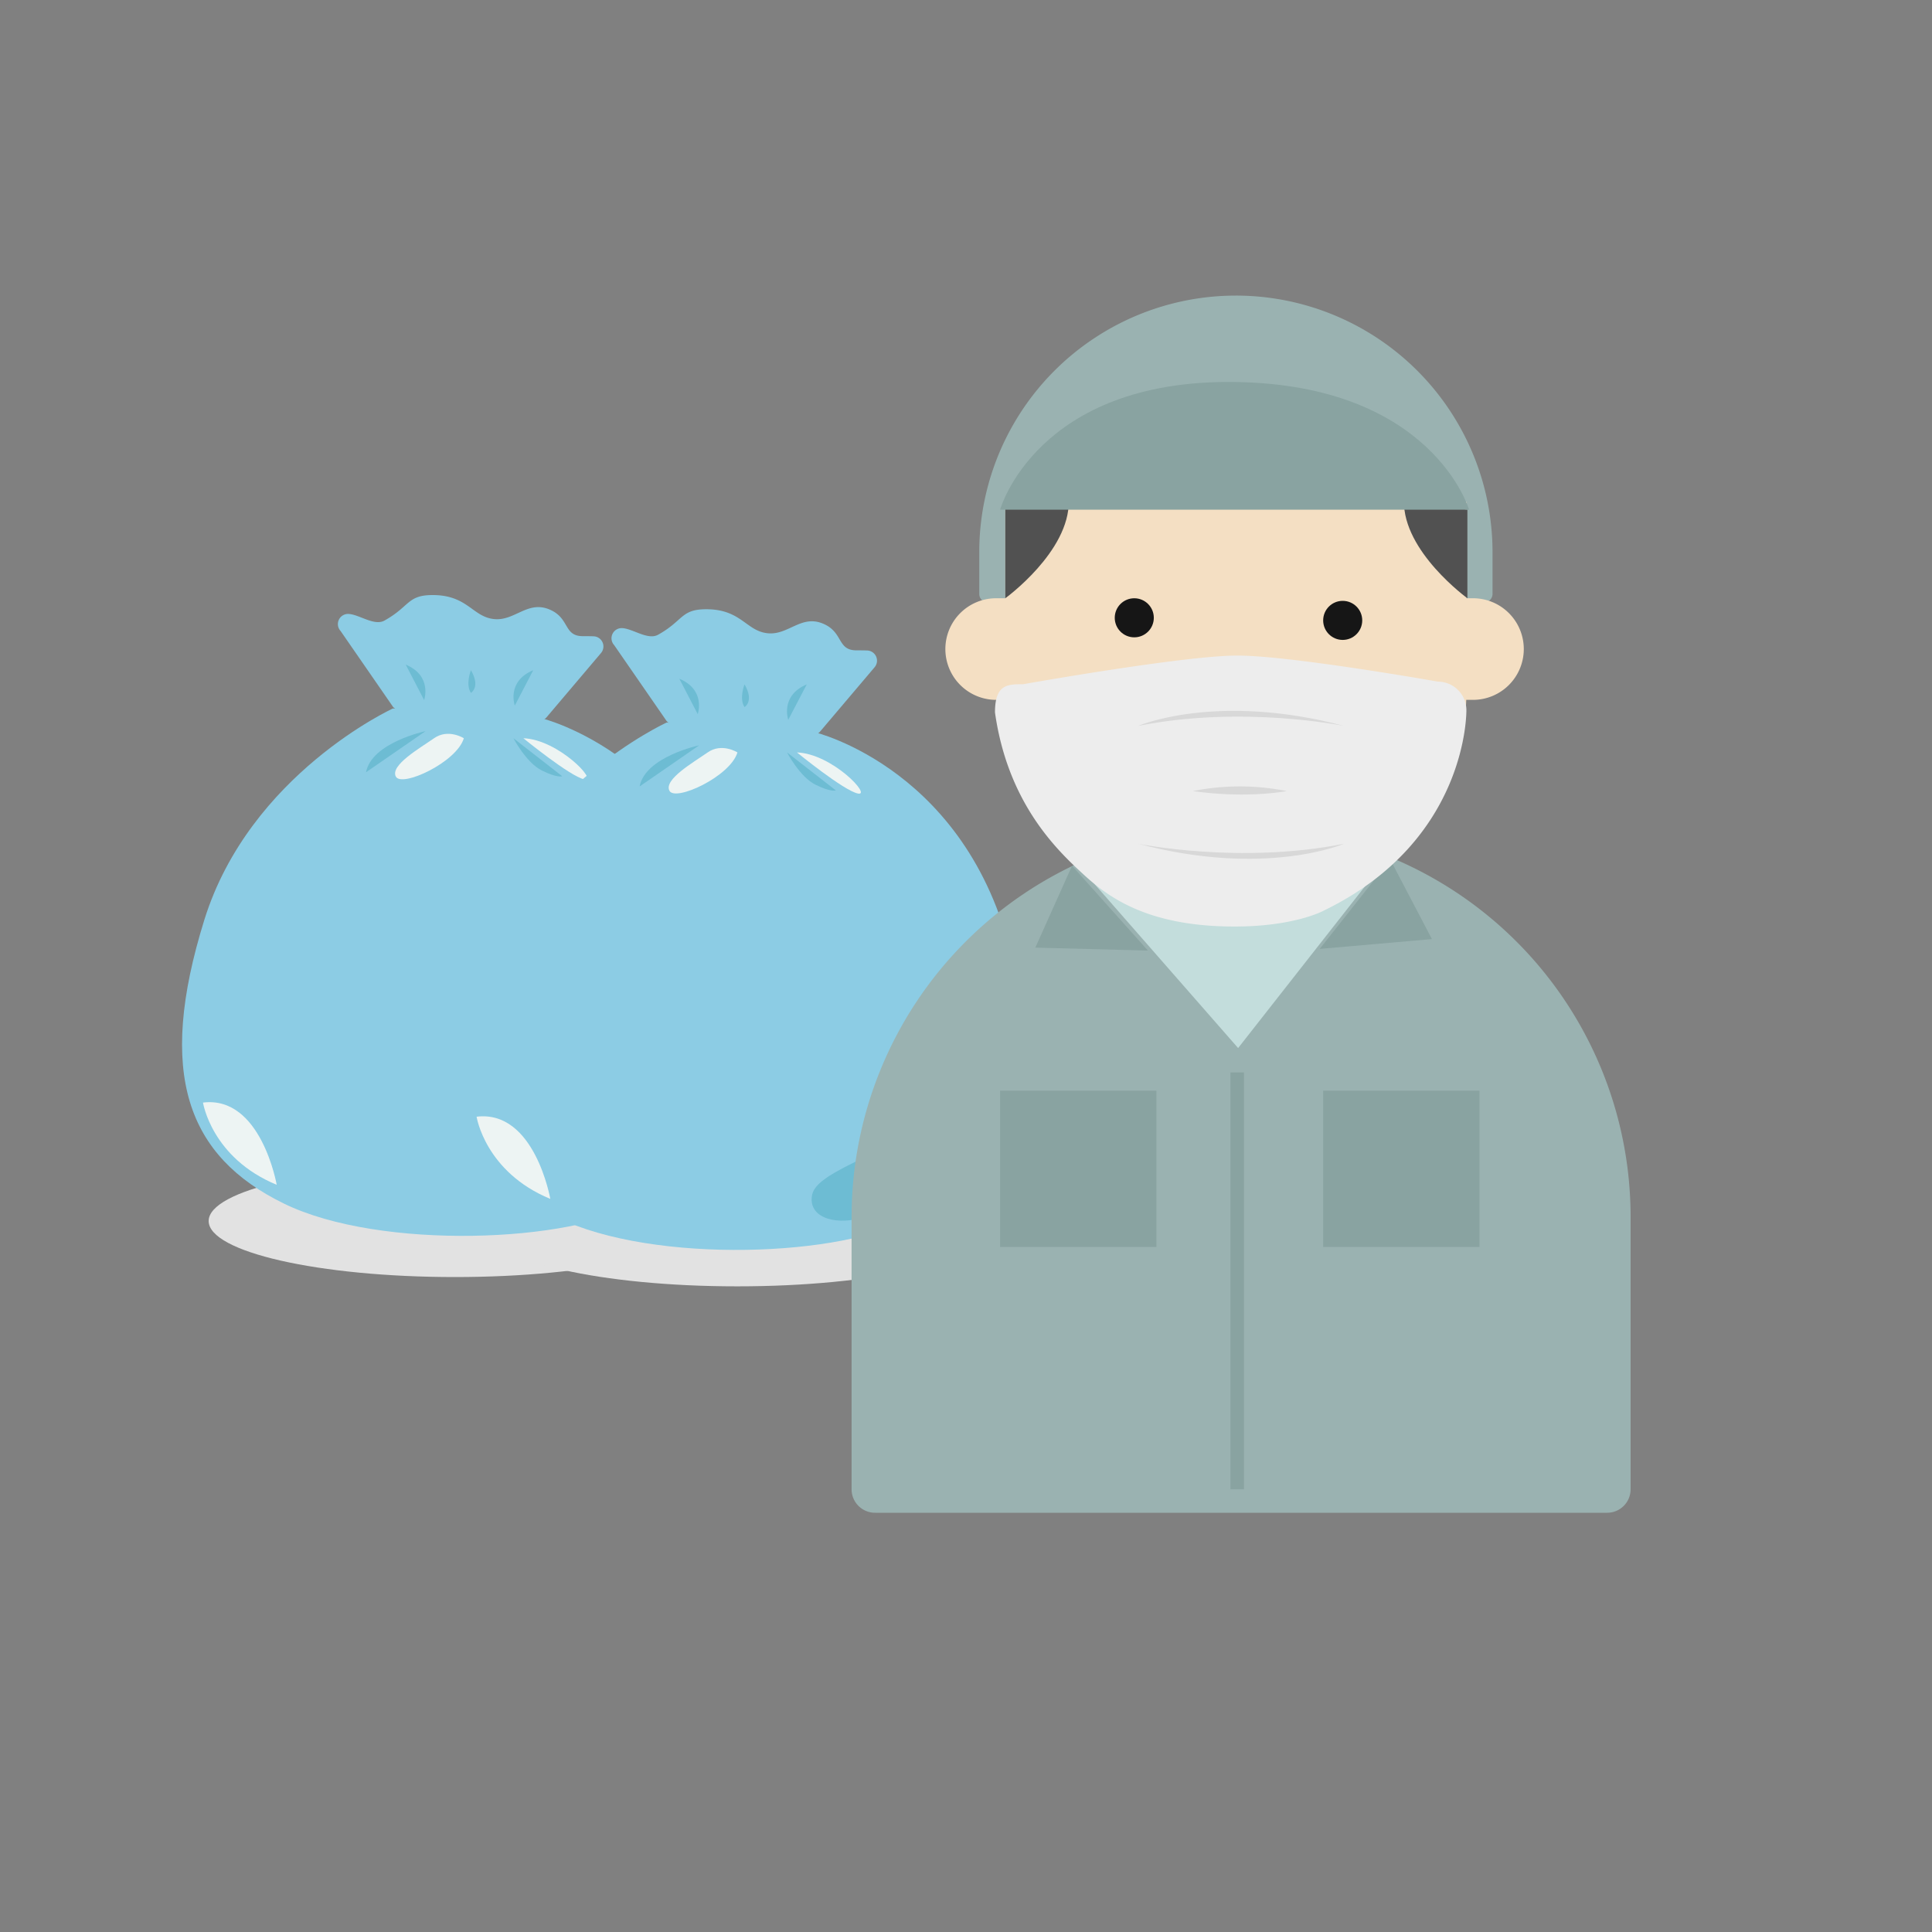 <svg id="レイヤー_1" data-name="レイヤー 1" xmlns="http://www.w3.org/2000/svg" viewBox="0 0 1000 1000"><rect x="0" y="0" width="1000" height="1000" fill="#808080" stroke="none"/><defs><style>.cls-1{fill:#e2e2e2;}.cls-2{fill:#8ccce4;}.cls-3{fill:#cadddc;}.cls-4{fill:#6dbcd3;}.cls-5{fill:#edf4f3;}.cls-6{fill:#9ab2b1;}.cls-7{fill:#c3dddc;}.cls-8{fill:#89a3a1;}.cls-9{fill:#f4dfc3;}.cls-10{fill:#515151;}.cls-11{fill:#ededed;}.cls-12{fill:#d8d8d8;}.cls-13{fill:#161616;}</style></defs><ellipse class="cls-1" cx="235.5" cy="632" rx="127.5" ry="29"/><ellipse class="cls-1" cx="381.61" cy="636.81" rx="127.5" ry="29"/><path class="cls-2" d="M203.46,365.91,176.29,326.6a5.26,5.26,0,0,1,4.22-8.82c5.55.34,13.21,6.35,18.48,3.43C212.2,313.87,210.73,308,223.94,308c18.4,0,20.71,11.65,32.28,12.47,10.28.74,16.88-9.53,27.89-5.13s7.33,13.94,17.61,13.94c2,0,3.82,0,5.48.07a5.26,5.26,0,0,1,3.87,8.67l-28.16,33.23a5.27,5.27,0,0,1-4.42,1.85l-71.57-5.51A5.24,5.24,0,0,1,203.46,365.91Z"/><path class="cls-2" d="M203.39,366.7l76.31,4.88S361.8,390.9,383.16,493c16.88,80.64-36,119-53.56,129.94-33,20.14-132.81,24.41-182.71,0S80.85,556,105.8,476C129.33,400.6,203.39,366.7,203.39,366.7Z"/><path class="cls-3" d="M350.19,533.27s-17.07,45.52-36.42,54.62c-27.54,13-35.72,17.65-35.28,26.17.57,10.81,17.07,13.09,30.16,7.4C344.21,606,378.07,572,350.19,533.27Z"/><path class="cls-4" d="M210,344l9.53,18.35S223.94,349.82,210,344Z"/><path class="cls-4" d="M276,346.89l-9.54,18.34S262,352.76,276,346.89Z"/><path class="cls-4" d="M243.75,346.89s-2.94,7.34,0,11.74C243.75,358.63,248.88,355.69,243.75,346.89Z"/><path class="cls-4" d="M265.76,382.11s6.57,12.63,14.65,16.67,10.61,3,10.61,3Z"/><path class="cls-4" d="M220.27,378.44s-27.89,5.87-30.82,21.28Z"/><path class="cls-5" d="M240.08,382.11s-8.07-5.14-15.41,0-22.75,13.94-19.81,19.81S236.41,394.58,240.08,382.11Z"/><path class="cls-5" d="M270.9,382.11s24.21,19.81,31.55,21.28S289.24,382.84,270.9,382.11Z"/><path class="cls-5" d="M105.07,570.69s4.4,28.62,38.15,42.56C143.22,613.25,135.15,567,105.07,570.69Z"/><path class="cls-2" d="M345.07,373.25l-27.16-39.31a5.26,5.26,0,0,1,4.22-8.82c5.55.34,13.21,6.35,18.48,3.43,13.2-7.34,11.74-13.21,24.94-13.21,18.41,0,20.72,11.65,32.29,12.47,10.27.74,16.88-9.54,27.88-5.13s7.34,13.94,17.61,13.94c2,0,3.83,0,5.48.07a5.27,5.27,0,0,1,3.88,8.67l-28.16,33.23a5.28,5.28,0,0,1-4.43,1.85l-71.56-5.51A5.24,5.24,0,0,1,345.07,373.25Z"/><path class="cls-2" d="M345,374l76.31,4.88s82.1,19.32,103.46,121.4c16.88,80.64-35.95,119-53.56,129.94-33,20.13-132.82,24.4-182.71,0s-66-66.91-41.09-146.89C271,407.94,345,374,345,374Z"/><path class="cls-4" d="M491.8,540.6s-17.07,45.52-36.41,54.63c-27.54,13-35.73,17.65-35.28,26.17.57,10.81,17.07,13.09,30.16,7.4C485.83,613.34,519.68,579.3,491.8,540.6Z"/><path class="cls-4" d="M351.61,351.29l9.54,18.35S365.55,357.16,351.61,351.29Z"/><path class="cls-4" d="M417.58,354.23,408,372.57S403.64,360.1,417.58,354.23Z"/><path class="cls-4" d="M385.37,354.23s-2.94,7.33,0,11.74C385.37,366,390.5,363,385.37,354.23Z"/><path class="cls-4" d="M407.38,389.45s6.56,12.63,14.65,16.67,10.6,3,10.6,3Z"/><path class="cls-4" d="M361.88,385.78s-27.88,5.87-30.81,21.28Z"/><path class="cls-5" d="M381.7,389.45s-8.07-5.14-15.41,0-22.75,13.94-19.81,19.81S378,401.92,381.7,389.45Z"/><path class="cls-5" d="M412.51,389.45s24.22,19.81,31.56,21.28S430.86,390.18,412.51,389.45Z"/><path class="cls-5" d="M246.68,578s4.41,28.61,38.16,42.55C284.84,620.58,276.77,574.36,246.68,578Z"/><path class="cls-6" d="M642.39,428.33h0A201.61,201.61,0,0,1,844,629.94V770.86A12.14,12.14,0,0,1,831.86,783H452.92a12.14,12.14,0,0,1-12.14-12.14V629.94A201.61,201.61,0,0,1,642.39,428.33Z"/><polygon class="cls-7" points="640.85 542.47 714.54 448.55 558.62 448.55 640.85 542.47"/><polygon class="cls-8" points="683.08 491.15 741.17 486.07 719.61 444.94 683.08 491.15"/><polygon class="cls-8" points="594.17 492.01 535.88 490.49 554.89 448.11 594.17 492.01"/><path class="cls-6" d="M639.69,153h0A132.83,132.83,0,0,1,772.53,285.83v21.59a4.37,4.37,0,0,1-4.37,4.37H511.23a4.37,4.37,0,0,1-4.37-4.37V285.83A132.83,132.83,0,0,1,639.69,153Z"/><path class="cls-9" d="M756.34,309.65h6.07a26.3,26.3,0,0,1,26.3,26.3v0a26.3,26.3,0,0,1-26.3,26.3h-6.07a0,0,0,0,1,0,0V309.65A0,0,0,0,1,756.34,309.65Z"/><path class="cls-9" d="M489.33,309.65h6.07a26.3,26.3,0,0,1,26.3,26.3v0a26.3,26.3,0,0,1-26.3,26.3h-6.07a0,0,0,0,1,0,0V309.65A0,0,0,0,1,489.33,309.65Z" transform="translate(1011.02 671.9) rotate(180)"/><path class="cls-9" d="M520.34,259.75H759a0,0,0,0,1,0,0v98.33A119.35,119.35,0,0,1,639.69,477.43h0A119.35,119.35,0,0,1,520.34,358.09V259.75A0,0,0,0,1,520.34,259.75Z"/><path class="cls-10" d="M520.34,309.65s33.33-24.12,32.85-50.49c-.48.59-32.85.59-32.85.59Z"/><path class="cls-10" d="M759.52,309.65s-33.32-24.12-32.84-50.49c.48.59,32.84,4.64,32.84,4.64Z"/><path class="cls-11" d="M684.87,471.48S670,479.57,639,479.57c-44.51,0-65-14.83-78.22-27S521.69,416.19,515,368.74c0-14.59,6.53-14.59,14.59-14.59,0,0,83.18-14.83,110.83-14.83s103.84,13.49,103.84,13.49A14.8,14.8,0,0,1,759,367.4S760.39,435.07,684.87,471.48Z"/><path class="cls-12" d="M589.12,375.73s40.46-17.53,106.54,0C695.66,375.73,643.06,364.94,589.12,375.73Z"/><path class="cls-12" d="M695.66,436.72s-40.46,17.53-106.54,0C589.12,436.72,641.71,447.51,695.66,436.72Z"/><path class="cls-12" d="M617.44,409.45a124.09,124.09,0,0,1,48.55,0S645.76,413.49,617.44,409.45Z"/><circle class="cls-13" cx="587.1" cy="319.77" r="10.11"/><circle class="cls-13" cx="694.98" cy="321.11" r="10.11"/><rect class="cls-8" x="517.65" y="564.53" width="80.91" height="80.91"/><rect class="cls-8" x="684.87" y="564.53" width="80.91" height="80.91"/><rect class="cls-8" x="636.87" y="555.09" width="7" height="215.77"/><path class="cls-8" d="M517.65,263.8H760.39S741.51,199.07,639,197.72,517.65,263.8,517.65,263.8Z"/></svg>